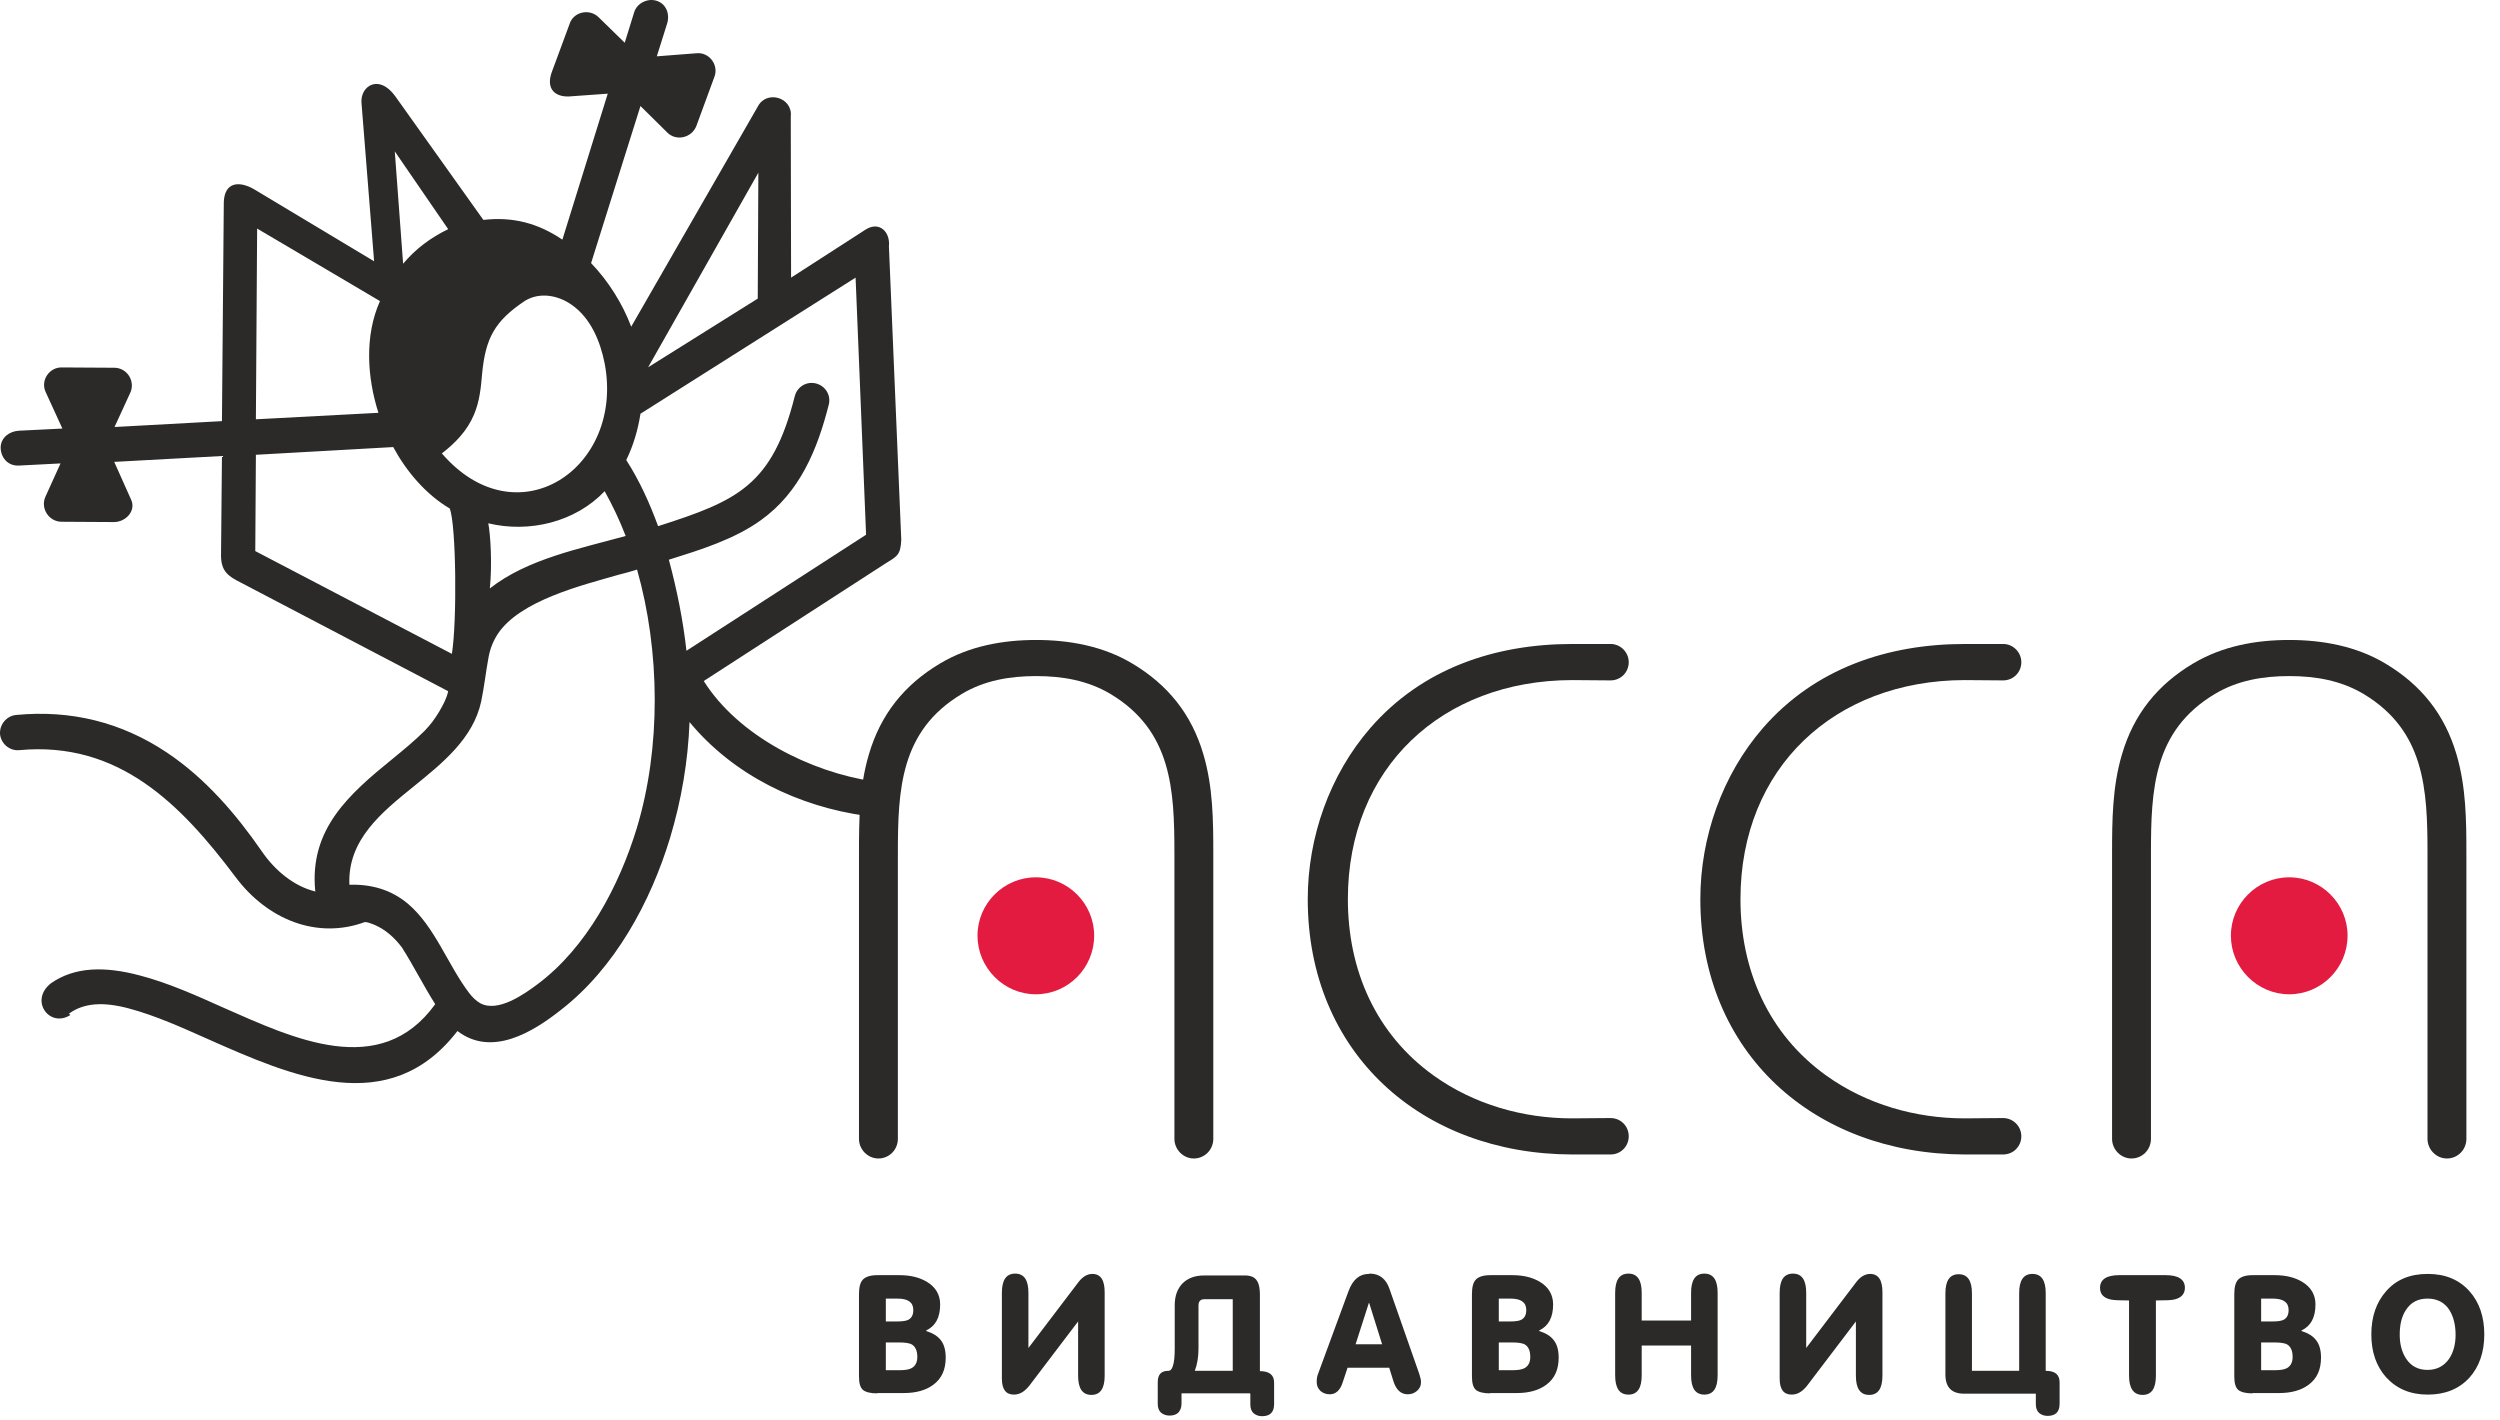 <svg width="81" height="46" viewBox="0 0 81 46" fill="none" xmlns="http://www.w3.org/2000/svg">
<path fill-rule="evenodd" clip-rule="evenodd" d="M63.651 37.405H64.901C65.231 37.405 65.491 37.145 65.491 36.815C65.491 36.485 65.221 36.225 64.901 36.225C64.481 36.225 64.071 36.235 63.651 36.235C62.071 36.235 60.481 35.785 59.181 34.855C57.291 33.505 56.391 31.425 56.391 29.135C56.391 24.875 59.441 22.045 63.651 22.035C64.071 22.035 64.481 22.045 64.901 22.045C65.231 22.045 65.491 21.785 65.491 21.455C65.491 21.135 65.231 20.875 64.921 20.865H63.661C61.161 20.865 58.801 21.655 57.121 23.585C55.801 25.105 55.091 27.125 55.091 29.135C55.091 34.115 58.771 37.395 63.661 37.405H63.651Z" fill="#2B2A29"/>
<path fill-rule="evenodd" clip-rule="evenodd" d="M50.931 37.405H52.181C52.511 37.405 52.771 37.145 52.771 36.815C52.771 36.485 52.511 36.225 52.181 36.225C51.761 36.225 51.351 36.235 50.931 36.235C49.351 36.235 47.761 35.785 46.461 34.855C44.571 33.505 43.671 31.425 43.671 29.135C43.671 24.875 46.721 22.045 50.931 22.035C51.351 22.035 51.761 22.045 52.181 22.045C52.511 22.045 52.771 21.785 52.771 21.455C52.771 21.135 52.511 20.875 52.201 20.865H50.941C48.441 20.865 46.081 21.655 44.401 23.585C43.081 25.105 42.371 27.125 42.371 29.135C42.371 34.115 46.051 37.395 50.941 37.405H50.931Z" fill="#2B2A29"/>
<path fill-rule="evenodd" clip-rule="evenodd" d="M74.171 28.425C73.131 28.425 72.281 29.275 72.281 30.315C72.281 31.355 73.131 32.215 74.171 32.215C75.211 32.215 76.061 31.365 76.061 30.315C76.061 29.275 75.211 28.425 74.171 28.425Z" fill="#E41B41"/>
<path fill-rule="evenodd" clip-rule="evenodd" d="M68.431 27.655V36.915C68.441 37.255 68.721 37.535 69.061 37.535C69.401 37.535 69.681 37.265 69.691 36.915V36.815V27.655C69.691 25.575 69.771 23.675 71.761 22.485C72.491 22.045 73.321 21.905 74.171 21.905C75.021 21.905 75.841 22.045 76.581 22.485C78.561 23.675 78.651 25.565 78.651 27.655V36.795V36.915C78.661 37.255 78.941 37.535 79.281 37.535C79.621 37.535 79.901 37.265 79.911 36.915V36.785V27.655C79.911 26.575 79.901 25.495 79.591 24.445C79.211 23.145 78.441 22.185 77.281 21.495C76.341 20.935 75.251 20.735 74.171 20.735C73.081 20.735 72.001 20.935 71.061 21.495C69.901 22.185 69.131 23.145 68.751 24.445C68.441 25.485 68.431 26.575 68.431 27.655Z" fill="#2B2A29"/>
<path fill-rule="evenodd" clip-rule="evenodd" d="M33.561 28.425C32.521 28.425 31.671 29.275 31.671 30.315C31.671 31.355 32.521 32.215 33.561 32.215C34.601 32.215 35.451 31.365 35.451 30.315C35.451 29.275 34.601 28.425 33.561 28.425Z" fill="#E41B41"/>
<path fill-rule="evenodd" clip-rule="evenodd" d="M27.831 27.655V36.915C27.841 37.255 28.121 37.535 28.461 37.535C28.801 37.535 29.081 37.265 29.091 36.915V36.805V27.655C29.091 25.575 29.171 23.675 31.161 22.485C31.891 22.045 32.721 21.905 33.571 21.905C34.421 21.905 35.241 22.045 35.981 22.485C37.961 23.675 38.051 25.565 38.051 27.655V36.805V36.915C38.061 37.255 38.341 37.535 38.681 37.535C39.021 37.535 39.301 37.265 39.311 36.915V36.785V27.655C39.311 26.575 39.301 25.495 38.991 24.445C38.611 23.145 37.841 22.185 36.681 21.495C35.741 20.935 34.651 20.735 33.571 20.735C32.481 20.735 31.401 20.935 30.461 21.495C29.301 22.185 28.531 23.145 28.151 24.445C27.841 25.485 27.831 26.575 27.831 27.655Z" fill="#2B2A29"/>
<path fill-rule="evenodd" clip-rule="evenodd" d="M2.231 32.845C2.721 32.485 3.361 32.455 4.181 32.675C5.041 32.905 5.901 33.295 6.711 33.655C9.461 34.875 12.611 36.275 14.821 33.405C15.931 34.255 17.261 33.445 18.181 32.715C19.921 31.365 21.081 29.225 21.711 27.145C22.081 25.915 22.291 24.665 22.341 23.395C23.761 25.115 25.871 26.135 28.071 26.435C28.371 26.495 28.671 26.305 28.741 25.995C28.801 25.695 28.601 25.355 28.291 25.315C26.271 25.015 23.931 23.855 22.801 22.065L28.661 18.275C29.061 18.025 29.181 17.995 29.201 17.485L28.801 7.985C28.851 7.525 28.501 7.155 28.051 7.435L25.631 8.995L25.621 3.775C25.691 3.155 24.831 2.905 24.551 3.455L20.451 10.585C20.171 9.835 19.701 9.095 19.151 8.525L20.751 3.435L21.621 4.295C21.911 4.585 22.411 4.465 22.561 4.085L23.141 2.505C23.301 2.125 22.991 1.685 22.571 1.725L21.281 1.825L21.611 0.775C21.711 0.485 21.601 0.145 21.301 0.035C21.011 -0.075 20.651 0.085 20.551 0.385L20.241 1.385L19.391 0.555C19.091 0.265 18.571 0.385 18.451 0.785L17.871 2.355C17.681 2.915 18.021 3.145 18.441 3.125L19.691 3.035L18.221 7.765C17.441 7.235 16.621 7.015 15.661 7.125L12.811 3.125C12.281 2.385 11.681 2.785 11.711 3.315L12.121 8.465L8.221 6.125C7.721 5.845 7.271 5.915 7.251 6.555L7.191 13.645L3.711 13.835L4.221 12.725C4.391 12.355 4.121 11.915 3.701 11.915L2.021 11.905C1.601 11.885 1.301 12.325 1.481 12.705L2.021 13.885L0.611 13.955C0.301 13.975 0.031 14.175 0.021 14.495C0.021 14.815 0.241 15.095 0.601 15.085L1.961 15.015L1.471 16.095C1.301 16.475 1.591 16.915 2.011 16.905L3.691 16.915C4.081 16.915 4.411 16.545 4.251 16.195L3.701 14.965L7.191 14.775L7.161 18.025C7.171 18.515 7.401 18.675 7.801 18.875L14.521 22.395C14.471 22.635 14.351 22.845 14.231 23.055C14.071 23.315 13.971 23.455 13.751 23.685C13.431 24.005 13.061 24.305 12.721 24.585C11.291 25.745 10.031 26.865 10.211 28.845L10.221 28.885C9.521 28.715 8.911 28.205 8.491 27.595C7.641 26.365 6.651 25.215 5.411 24.385C3.931 23.395 2.291 22.995 0.521 23.165C0.211 23.195 -0.019 23.475 0.001 23.785C0.031 24.095 0.311 24.335 0.621 24.305C3.841 24.005 5.851 26.045 7.631 28.415C8.661 29.795 10.271 30.445 11.821 29.875C11.901 29.875 11.981 29.905 12.111 29.955C12.471 30.105 12.761 30.355 13.021 30.695C13.401 31.295 13.721 31.935 14.101 32.535C12.321 35.005 9.481 33.635 7.231 32.645C6.361 32.255 5.451 31.845 4.531 31.605C3.401 31.305 2.421 31.315 1.641 31.865C0.941 32.435 1.621 33.315 2.281 32.885L2.231 32.845ZM20.991 11.905L24.551 9.675L24.571 5.595L20.991 11.915V11.905ZM14.311 14.685C16.741 17.515 20.241 15.185 19.591 11.775C19.451 11.065 19.141 10.305 18.521 9.875C18.081 9.565 17.491 9.455 17.011 9.745C16.021 10.405 15.731 10.965 15.621 12.105C15.581 12.565 15.541 12.995 15.361 13.425C15.141 13.955 14.751 14.355 14.311 14.695V14.685ZM13.061 8.545C13.461 8.065 13.961 7.695 14.521 7.425L12.791 4.905L13.061 8.545ZM20.271 17.365C20.081 16.865 19.851 16.385 19.591 15.915C18.641 16.915 17.151 17.275 15.821 16.955C15.891 17.325 15.951 18.265 15.871 19.065C17.091 18.105 18.801 17.775 20.271 17.365ZM21.331 17.045C23.891 16.225 25.021 15.735 25.751 12.835C25.831 12.525 26.141 12.345 26.441 12.425C26.751 12.505 26.931 12.815 26.851 13.115C26.481 14.575 25.911 15.955 24.651 16.855C23.791 17.475 22.691 17.815 21.671 18.135C21.931 19.105 22.131 20.085 22.241 21.085L28.061 17.325L27.721 8.995L20.751 13.405C20.671 13.925 20.521 14.435 20.291 14.905C20.721 15.575 21.051 16.305 21.321 17.045H21.331ZM11.311 28.665C12.021 28.645 12.661 28.815 13.221 29.285C14.091 30.025 14.511 31.265 15.201 32.175C15.301 32.305 15.421 32.425 15.561 32.505C16.131 32.815 16.981 32.215 17.421 31.885C19.011 30.695 20.061 28.705 20.631 26.835C21.421 24.225 21.391 21.095 20.641 18.455C20.441 18.515 20.241 18.575 20.031 18.625C18.851 18.965 16.851 19.455 16.131 20.535C15.981 20.765 15.881 21.015 15.831 21.285C15.741 21.765 15.691 22.245 15.591 22.725C15.331 23.935 14.321 24.735 13.411 25.475C12.361 26.325 11.251 27.215 11.321 28.675L11.311 28.665ZM8.291 14.725L8.271 17.855L14.641 21.185C14.811 20.135 14.781 16.995 14.571 16.475C13.791 16.015 13.161 15.265 12.741 14.485L8.291 14.735V14.725ZM12.261 13.375C11.891 12.215 11.811 10.875 12.311 9.755L8.331 7.405L8.291 13.585L12.261 13.375Z" fill="#2B2A29"/>
<path d="M28.421 45.145C28.201 45.145 28.051 45.105 27.961 45.035C27.871 44.955 27.831 44.815 27.831 44.595V41.935C27.831 41.705 27.871 41.545 27.961 41.455C28.051 41.365 28.201 41.315 28.431 41.315H29.141C29.491 41.315 29.781 41.385 30.021 41.525C30.311 41.695 30.461 41.945 30.461 42.265C30.461 42.685 30.311 42.965 30.011 43.105V43.125C30.231 43.195 30.391 43.295 30.491 43.435C30.591 43.565 30.641 43.755 30.641 43.985C30.641 44.375 30.511 44.665 30.241 44.865C30.001 45.045 29.681 45.135 29.281 45.135H28.421V45.145ZM28.701 43.495V44.395H29.131C29.321 44.395 29.451 44.375 29.541 44.325C29.661 44.255 29.721 44.135 29.721 43.965C29.721 43.765 29.661 43.635 29.551 43.565C29.471 43.515 29.321 43.495 29.121 43.495H28.701ZM28.701 42.065V42.815H29.081C29.251 42.815 29.371 42.795 29.441 42.755C29.541 42.695 29.591 42.595 29.591 42.445C29.591 42.195 29.421 42.075 29.081 42.075H28.701V42.065ZM34.931 42.815L33.351 44.895C33.201 45.085 33.041 45.185 32.851 45.185C32.591 45.185 32.461 45.015 32.461 44.665V41.885C32.461 41.475 32.601 41.265 32.891 41.265C33.181 41.265 33.321 41.475 33.321 41.885V43.675L34.931 41.555C35.071 41.365 35.231 41.275 35.391 41.275C35.661 41.275 35.791 41.475 35.791 41.865V44.575C35.791 44.985 35.651 45.195 35.361 45.195C35.071 45.195 34.931 44.985 34.931 44.575V42.815ZM40.501 45.145H38.281V45.485C38.281 45.605 38.241 45.695 38.181 45.765C38.111 45.835 38.011 45.865 37.891 45.865C37.771 45.865 37.681 45.825 37.611 45.765C37.541 45.695 37.511 45.605 37.511 45.485V44.785C37.511 44.535 37.621 44.415 37.851 44.415C37.921 44.415 37.971 44.365 38.001 44.255C38.041 44.145 38.061 43.955 38.061 43.695V42.295C38.061 41.995 38.141 41.765 38.311 41.585C38.481 41.415 38.711 41.325 39.011 41.325H40.341C40.531 41.325 40.661 41.385 40.731 41.505C40.791 41.595 40.821 41.745 40.821 41.945V44.425C41.121 44.425 41.281 44.545 41.281 44.795V45.495C41.281 45.755 41.151 45.885 40.891 45.885C40.771 45.885 40.681 45.845 40.611 45.785C40.541 45.715 40.511 45.625 40.511 45.505V45.165L40.501 45.145ZM38.711 44.415H39.941V42.095H39.021C38.891 42.095 38.831 42.165 38.831 42.305V43.695C38.831 43.965 38.791 44.205 38.711 44.415ZM44.381 41.265C44.691 41.265 44.911 41.435 45.021 41.765L45.981 44.505C46.021 44.625 46.041 44.715 46.041 44.775C46.041 44.895 46.001 44.985 45.911 45.065C45.831 45.135 45.731 45.175 45.611 45.175C45.391 45.175 45.241 45.035 45.151 44.765L45.011 44.315H43.661L43.501 44.795C43.421 45.045 43.281 45.175 43.081 45.175C42.961 45.175 42.861 45.135 42.781 45.065C42.701 44.985 42.661 44.895 42.661 44.775C42.661 44.685 42.671 44.605 42.701 44.525L43.691 41.835C43.831 41.455 44.051 41.275 44.351 41.275L44.381 41.265ZM44.351 42.215L43.921 43.555H44.781L44.361 42.215H44.351ZM48.281 45.145C48.061 45.145 47.911 45.105 47.821 45.035C47.731 44.955 47.691 44.815 47.691 44.595V41.935C47.691 41.705 47.731 41.545 47.821 41.455C47.911 41.365 48.061 41.315 48.291 41.315H49.001C49.351 41.315 49.641 41.385 49.881 41.525C50.171 41.695 50.321 41.945 50.321 42.265C50.321 42.685 50.171 42.965 49.871 43.105V43.125C50.091 43.195 50.251 43.295 50.351 43.435C50.451 43.565 50.501 43.755 50.501 43.985C50.501 44.375 50.371 44.665 50.101 44.865C49.861 45.045 49.541 45.135 49.141 45.135H48.281V45.145ZM48.561 43.495V44.395H48.991C49.181 44.395 49.311 44.375 49.401 44.325C49.521 44.255 49.581 44.135 49.581 43.965C49.581 43.765 49.521 43.635 49.411 43.565C49.331 43.515 49.181 43.495 48.981 43.495H48.561ZM48.561 42.065V42.815H48.941C49.111 42.815 49.231 42.795 49.301 42.755C49.401 42.695 49.451 42.595 49.451 42.445C49.451 42.195 49.281 42.075 48.941 42.075H48.561V42.065ZM53.191 43.595V44.565C53.191 44.975 53.051 45.185 52.761 45.185C52.471 45.185 52.331 44.975 52.331 44.565V41.885C52.331 41.475 52.471 41.265 52.761 41.265C53.051 41.265 53.191 41.475 53.191 41.885V42.785H54.791V41.885C54.791 41.475 54.931 41.265 55.221 41.265C55.511 41.265 55.651 41.475 55.651 41.885V44.565C55.651 44.975 55.511 45.185 55.221 45.185C54.931 45.185 54.791 44.975 54.791 44.565V43.595H53.191ZM60.131 42.815L58.551 44.895C58.401 45.085 58.241 45.185 58.051 45.185C57.791 45.185 57.661 45.015 57.661 44.665V41.885C57.661 41.475 57.801 41.265 58.091 41.265C58.381 41.265 58.521 41.475 58.521 41.885V43.675L60.131 41.555C60.271 41.365 60.431 41.275 60.591 41.275C60.861 41.275 60.991 41.475 60.991 41.865V44.575C60.991 44.985 60.851 45.195 60.561 45.195C60.271 45.195 60.131 44.985 60.131 44.575V42.815ZM63.901 44.415H65.421V41.895C65.421 41.485 65.561 41.275 65.851 41.275C66.141 41.275 66.281 41.485 66.281 41.895V44.415C66.581 44.415 66.731 44.535 66.731 44.785V45.485C66.731 45.745 66.601 45.875 66.341 45.875C66.221 45.875 66.131 45.835 66.061 45.775C65.991 45.705 65.961 45.615 65.961 45.495V45.155H63.631C63.231 45.155 63.031 44.945 63.031 44.535V41.905C63.031 41.495 63.171 41.285 63.461 41.285C63.751 41.285 63.891 41.495 63.891 41.905V44.425L63.901 44.415ZM68.981 42.135C68.671 42.135 68.471 42.125 68.391 42.105C68.161 42.055 68.041 41.935 68.041 41.725C68.041 41.455 68.251 41.315 68.661 41.315H70.171C70.581 41.315 70.791 41.455 70.791 41.725C70.791 41.925 70.671 42.055 70.441 42.105C70.361 42.125 70.171 42.135 69.851 42.135V44.575C69.851 44.985 69.711 45.195 69.421 45.195C69.131 45.195 68.981 44.985 68.981 44.575V42.135ZM72.981 45.145C72.761 45.145 72.611 45.105 72.521 45.035C72.431 44.955 72.391 44.815 72.391 44.595V41.935C72.391 41.705 72.431 41.545 72.521 41.455C72.611 41.365 72.761 41.315 72.991 41.315H73.701C74.051 41.315 74.341 41.385 74.581 41.525C74.871 41.695 75.021 41.945 75.021 42.265C75.021 42.685 74.871 42.965 74.571 43.105V43.125C74.791 43.195 74.951 43.295 75.051 43.435C75.151 43.565 75.201 43.755 75.201 43.985C75.201 44.375 75.071 44.665 74.801 44.865C74.561 45.045 74.241 45.135 73.841 45.135H72.981V45.145ZM73.261 43.495V44.395H73.691C73.881 44.395 74.011 44.375 74.101 44.325C74.221 44.255 74.281 44.135 74.281 43.965C74.281 43.765 74.221 43.635 74.111 43.565C74.031 43.515 73.881 43.495 73.681 43.495H73.261ZM73.261 42.065V42.815H73.641C73.811 42.815 73.931 42.795 74.001 42.755C74.101 42.695 74.151 42.595 74.151 42.445C74.151 42.195 73.981 42.075 73.641 42.075H73.261V42.065ZM76.831 43.235C76.831 42.665 76.991 42.195 77.311 41.835C77.641 41.455 78.091 41.275 78.661 41.275C79.231 41.275 79.681 41.465 80.011 41.835C80.331 42.195 80.491 42.665 80.491 43.235C80.491 43.805 80.331 44.275 80.011 44.635C79.671 45.005 79.221 45.185 78.661 45.185C78.091 45.185 77.651 44.995 77.311 44.625C76.991 44.265 76.831 43.805 76.831 43.235ZM77.751 43.245C77.751 43.555 77.821 43.815 77.961 44.025C78.121 44.265 78.351 44.385 78.651 44.385C78.951 44.385 79.181 44.265 79.351 44.025C79.491 43.815 79.561 43.555 79.561 43.245C79.561 42.925 79.491 42.655 79.361 42.445C79.201 42.195 78.961 42.075 78.651 42.075C78.341 42.075 78.111 42.195 77.951 42.445C77.811 42.655 77.751 42.925 77.751 43.245Z" fill="#2B2A29"/>
</svg>
